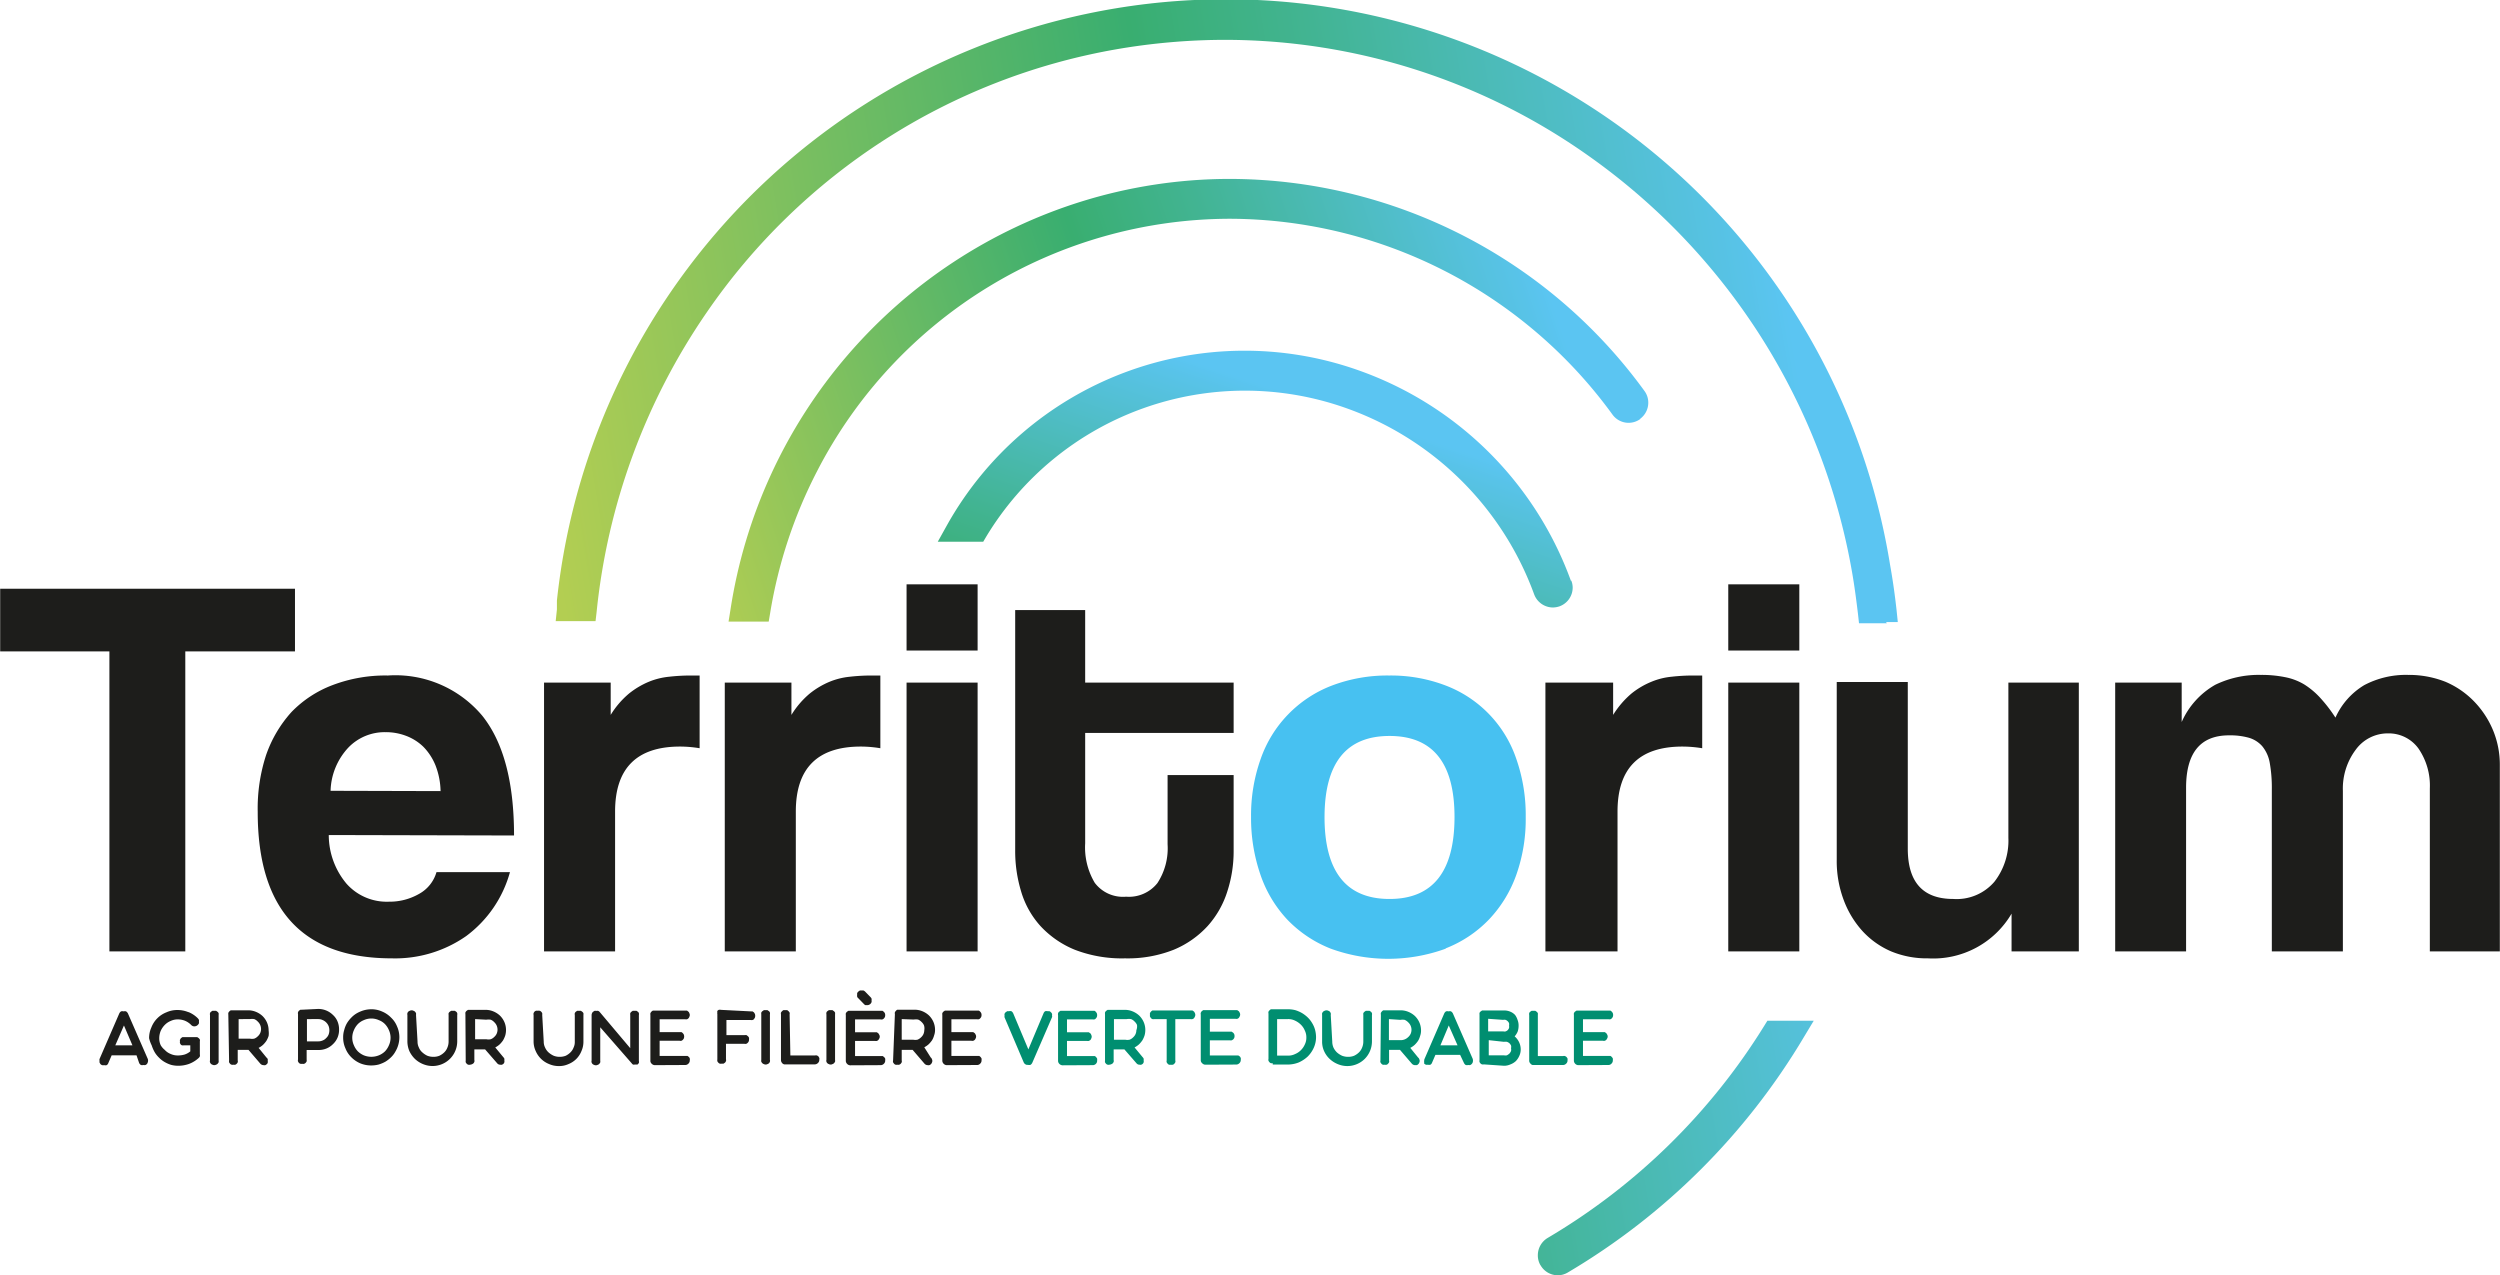 <?xml version="1.0" encoding="UTF-8"?> <svg xmlns="http://www.w3.org/2000/svg" xmlns:xlink="http://www.w3.org/1999/xlink" width="58.21mm" height="29.69mm" viewBox="0 0 165 84.17"> <defs> <style> .cls-1 { fill: url(#Dégradé_sans_nom_3); } .cls-2 { fill: url(#Dégradé_sans_nom_3-2); } .cls-3 { fill: url(#Dégradé_sans_nom_3-3); } .cls-4 { fill: #1d1d1b; } .cls-5 { fill: #47c1f1; } .cls-6 { fill: #008e70; } </style> <linearGradient id="Dégradé_sans_nom_3" data-name="Dégradé sans nom 3" x1="89.35" y1="484.91" x2="89.7" y2="484.91" gradientTransform="matrix(-231.67, 40.85, 40.85, 231.67, 1012.16, -115950.74)" gradientUnits="userSpaceOnUse"> <stop offset="0" stop-color="#5bc5f2"></stop> <stop offset="0.03" stop-color="#58c3e8"></stop> <stop offset="0.34" stop-color="#42b492"></stop> <stop offset="0.48" stop-color="#39ae70"></stop> <stop offset="1" stop-color="#b3ce52"></stop> </linearGradient> <linearGradient id="Dégradé_sans_nom_3-2" x1="89.35" y1="484.07" x2="89.7" y2="484.07" gradientTransform="matrix(-161.62, 50.18, 50.18, 161.62, -9749.71, -82703.47)" xlink:href="#Dégradé_sans_nom_3"></linearGradient> <linearGradient id="Dégradé_sans_nom_3-3" x1="86.53" y1="483.52" x2="86.88" y2="483.52" gradientTransform="matrix(-37.14, 107.86, 107.86, 37.14, -48852.5, -27264.54)" xlink:href="#Dégradé_sans_nom_3"></linearGradient> </defs> <g id="Calque_2" data-name="Calque 2"> <g id="Calque_1-2" data-name="Calque 1"> <path class="cls-1" d="M101.67,83.51a1.27,1.27,0,0,1-.17-.66,1.33,1.33,0,0,1,.64-1.13h0a41.78,41.78,0,0,0,14.3-14l.21-.34h3.06l-.65,1.08A44.45,44.45,0,0,1,103.47,84h0a1.28,1.28,0,0,1-.65.18,1.31,1.31,0,0,1-1.14-.66h0m22.86-42.38h-1.84l-.07-.63c-.11-.92-.23-1.84-.39-2.75a42.57,42.57,0,0,0-17.29-27.4A41.57,41.57,0,0,0,80.86,2.63a42.27,42.27,0,0,0-7.22.63,41.43,41.43,0,0,0-27,17.36A42.42,42.42,0,0,0,39.37,40.4L39.3,41H36.67l.08-.77c0-.18,0-.38,0-.59h0a44.41,44.41,0,0,1,88-2.36c.18,1,.32,2,.43,3l.08.78h-.78"></path> <path class="cls-2" d="M108.26,27.66a1.31,1.31,0,0,1-1.83-.29h0A31.33,31.33,0,0,0,81.21,14.44,30.71,30.71,0,0,0,53.93,31.09a31.38,31.38,0,0,0-3.1,9.35l-.1.59H48.08l.13-.81A33.54,33.54,0,0,1,71.35,13.31a33,33,0,0,1,9.85-1.5,33.91,33.91,0,0,1,27.34,14,1.29,1.29,0,0,1,.25.77,1.32,1.32,0,0,1-.53,1.06"></path> <path class="cls-3" d="M103.71,38.33a1.25,1.25,0,0,1,.09.46,1.32,1.32,0,0,1-.86,1.23,1.42,1.42,0,0,1-.45.08,1.33,1.33,0,0,1-1.23-.86h0A20.5,20.5,0,0,0,88.82,26.93a19.95,19.95,0,0,0-23.73,8.49l-.2.34h-3l.59-1.06a22.51,22.51,0,0,1,27.2-10.25,23.09,23.09,0,0,1,14,13.88"></path> <path class="cls-4" d="M165,62.8V50.5a5.93,5.93,0,0,0-.45-2.3,6.08,6.08,0,0,0-1.24-1.89A5.75,5.75,0,0,0,161.4,45a6.55,6.55,0,0,0-2.45-.45,5.88,5.88,0,0,0-2.89.67,4.77,4.77,0,0,0-1.91,2.15,9.8,9.8,0,0,0-1-1.3,5.12,5.12,0,0,0-1.06-.89,3.88,3.88,0,0,0-1.26-.48,7.8,7.8,0,0,0-1.61-.15,6.57,6.57,0,0,0-3,.65A5.27,5.27,0,0,0,144,47.66v-2.6h-4.39V62.8h4.68V52q0-3.47,2.85-3.46a4.53,4.53,0,0,1,1.3.16,1.88,1.88,0,0,1,.88.56,2.36,2.36,0,0,1,.49,1.08,9.45,9.45,0,0,1,.14,1.77V62.8h4.69V52.2a4.27,4.27,0,0,1,.84-2.7,2.61,2.61,0,0,1,2.15-1.09,2.42,2.42,0,0,1,2,1,4.31,4.31,0,0,1,.75,2.63V62.8Zm-27.79,0V45.06h-4.65V55.3a4.42,4.42,0,0,1-.92,2.9,3.28,3.28,0,0,1-2.72,1.14q-3,0-3-3.32v-11h-4.69V56.74a7.3,7.3,0,0,0,.46,2.67,6.32,6.32,0,0,0,1.24,2.05,5.52,5.52,0,0,0,1.89,1.34,6.16,6.16,0,0,0,2.43.46,6,6,0,0,0,5.52-2.95V62.8ZM118.76,38.57h-4.69v4.37h4.69Zm0,6.49h-4.69V62.8h4.69Zm-12,17.74V53.57q0-4.29,4.29-4.29a8.25,8.25,0,0,1,1.3.11v-4.8h-.62a12.7,12.7,0,0,0-1.4.08,4.62,4.62,0,0,0-1.35.34,5.3,5.3,0,0,0-1.3.77,6,6,0,0,0-1.21,1.41V45.06H102V62.8Z"></path> <path class="cls-5" d="M95.42,62.6a8,8,0,0,0,2.85-1.9,8.31,8.31,0,0,0,1.8-2.93,11,11,0,0,0,.63-3.84,11.24,11.24,0,0,0-.63-3.86,7.88,7.88,0,0,0-4.63-4.81,10.1,10.1,0,0,0-3.75-.67,10.3,10.3,0,0,0-3.8.67,8,8,0,0,0-4.69,4.85,11.09,11.09,0,0,0-.63,3.82,11.44,11.44,0,0,0,.61,3.78,8.19,8.19,0,0,0,1.79,3,8.07,8.07,0,0,0,2.86,1.91,11.08,11.08,0,0,0,7.59,0m-8-8.67q0-5.37,4.29-5.37T96,53.93c0,3.6-1.43,5.41-4.29,5.41s-4.29-1.81-4.29-5.41"></path> <path class="cls-4" d="M77.06,55.73a4.2,4.2,0,0,1-.67,2.56,2.4,2.4,0,0,1-2.07.9,2.33,2.33,0,0,1-2.07-.92,4.57,4.57,0,0,1-.63-2.61V48.38h9.8V45.06h-9.8V40.27H67V56.13a9.17,9.17,0,0,0,.4,2.74,5.87,5.87,0,0,0,1.28,2.27,6.36,6.36,0,0,0,2.25,1.55,8.63,8.63,0,0,0,3.32.57,8.24,8.24,0,0,0,3.22-.57,6.32,6.32,0,0,0,2.24-1.57A6.18,6.18,0,0,0,81,58.85a8.56,8.56,0,0,0,.42-2.69v-5H77.06ZM64.52,38.57H59.83v4.37h4.69Zm0,6.49H59.83V62.8h4.69Zm-12,17.74V53.57q0-4.29,4.29-4.29a8,8,0,0,1,1.29.11v-4.8h-.61a12.7,12.7,0,0,0-1.4.08,4.76,4.76,0,0,0-1.36.34,5.43,5.43,0,0,0-1.29.77,5.77,5.77,0,0,0-1.21,1.41V45.06h-4.4V62.8Zm-11.93,0V53.57q0-4.29,4.29-4.29a8,8,0,0,1,1.29.11v-4.8h-.61a12.7,12.7,0,0,0-1.4.08,4.76,4.76,0,0,0-1.36.34,5.43,5.43,0,0,0-1.29.77,5.77,5.77,0,0,0-1.21,1.41V45.06h-4.4V62.8Zm-6.67-7.65q0-5.3-2.11-7.92a7.48,7.48,0,0,0-6.22-2.64,9.81,9.81,0,0,0-3.64.63A7.41,7.41,0,0,0,19.23,47a8.27,8.27,0,0,0-1.68,2.85A11.37,11.37,0,0,0,17,53.6q0,9.66,8.86,9.66a8.19,8.19,0,0,0,4.9-1.47,7.84,7.84,0,0,0,2.89-4.22H28.8A2.39,2.39,0,0,1,27.66,59a3.91,3.91,0,0,1-2,.52,3.55,3.55,0,0,1-2.8-1.19,5,5,0,0,1-1.17-3.21ZM21.81,52.2A4.34,4.34,0,0,1,23,49.33a3.32,3.32,0,0,1,2.43-1,3.76,3.76,0,0,1,1.33.23,3.33,3.33,0,0,1,1.16.72,3.76,3.76,0,0,1,.81,1.23,4.9,4.9,0,0,1,.34,1.71ZM12.22,62.8V43h7.24V38.86H0V43H7.21V62.8Z"></path> <path class="cls-6" d="M106.15,70.3a.27.27,0,0,0,.21-.09.28.28,0,0,0,.09-.22.5.5,0,0,0,0-.12.36.36,0,0,0-.07-.1.31.31,0,0,0-.09-.07l-.12,0h-1.69v-1h1.32a.25.25,0,0,0,.12,0,.33.33,0,0,0,.1-.06l.06-.1a.25.25,0,0,0,0-.24l-.06-.1-.1-.07-.12,0h-1.32v-.85h1.69a.27.27,0,0,0,.12,0,.18.18,0,0,0,.09-.06.36.36,0,0,0,.07-.1.37.37,0,0,0,0-.24.36.36,0,0,0-.07-.1.31.31,0,0,0-.09-.07l-.12,0h-2l-.12,0-.1.07a.36.36,0,0,0-.07.1.5.5,0,0,0,0,.12v3a.29.29,0,0,0,.08.21.3.3,0,0,0,.2.1ZM101.5,67a.5.5,0,0,0,0-.12.31.31,0,0,0-.07-.09l-.1-.07-.12,0-.12,0-.1.07a.18.18,0,0,0-.06.09.27.27,0,0,0,0,.12v3a.25.25,0,0,0,.07.19.27.27,0,0,0,.15.11h2a.29.29,0,0,0,.22-.09.28.28,0,0,0,.09-.22.5.5,0,0,0,0-.12.61.61,0,0,0-.07-.1.33.33,0,0,0-.1-.06.21.21,0,0,0-.12,0H101.5Zm-2.29.32a.41.41,0,0,1,.16,0,.42.42,0,0,1,.14.09.38.38,0,0,1,.09.13.41.41,0,0,1,0,.16.45.45,0,0,1,0,.16.57.57,0,0,1-.08.13.42.42,0,0,1-.14.09.29.29,0,0,1-.16,0h-1v-.83Zm.05,1.45a.69.69,0,0,1,.2,0,.51.51,0,0,1,.16.09.58.58,0,0,1,.11.15.34.34,0,0,1,0,.18.41.41,0,0,1,0,.19.62.62,0,0,1-.11.17.91.91,0,0,1-.16.11.45.45,0,0,1-.2,0h-1v-1Zm0,1.58a1,1,0,0,0,.43-.09,1.09,1.09,0,0,0,.36-.22,1.18,1.18,0,0,0,.23-.35,1,1,0,0,0,.09-.42,1.13,1.13,0,0,0-.11-.48,1.2,1.2,0,0,0-.29-.38,1.16,1.16,0,0,0,.2-.32,1.21,1.21,0,0,0,.06-.38,1,1,0,0,0-.07-.39A1.07,1.07,0,0,0,100,67a.87.87,0,0,0-.32-.22,1,1,0,0,0-.39-.08H97.94l-.12,0-.1.07a.31.31,0,0,0-.07.09.5.5,0,0,0,0,.12v3a.37.37,0,0,0,0,.12.36.36,0,0,0,.07.1.21.21,0,0,0,.1.06.27.27,0,0,0,.12,0Zm-3.64-2.66L96.2,69H95.07Zm1,2.47a.33.33,0,0,0,.12.14.34.34,0,0,0,.17,0,.28.28,0,0,0,.13,0,.3.3,0,0,0,.16-.17.4.4,0,0,0,0-.24l-1.31-3a.37.37,0,0,0-.12-.13.28.28,0,0,0-.16,0,.31.31,0,0,0-.17,0,.33.33,0,0,0-.12.14l-1.3,3A.28.28,0,0,0,94,70a.2.2,0,0,0,0,.11.31.31,0,0,0,0,.1.41.41,0,0,0,.11.07.31.31,0,0,0,.13,0,.34.34,0,0,0,.17,0,.26.26,0,0,0,.11-.14l.22-.51h1.63Zm-4.2-2.84a.93.93,0,0,1,.29,0,.73.73,0,0,1,.23.16.69.69,0,0,1,.16.22.67.67,0,0,1,.06.28.66.66,0,0,1-.06.27.65.65,0,0,1-.16.21.7.7,0,0,1-.52.2h-.75V67.27ZM91.11,70a.22.22,0,0,0,0,.12.36.36,0,0,0,.07.1.18.18,0,0,0,.09.06.27.27,0,0,0,.12,0,.28.28,0,0,0,.13,0,.18.18,0,0,0,.09-.06.36.36,0,0,0,.07-.1.22.22,0,0,0,0-.12v-.7h.72l.79.92a.29.29,0,0,0,.21.09l.11,0a.24.24,0,0,0,.09-.06.23.23,0,0,0,.07-.1.25.25,0,0,0,0-.24.17.17,0,0,0-.07-.1l-.52-.64a1.37,1.37,0,0,0,.29-.2,1.78,1.78,0,0,0,.22-.26,1.22,1.22,0,0,0,.14-.33,1,1,0,0,0,.06-.36,1.32,1.32,0,0,0-.11-.53,1.37,1.37,0,0,0-.29-.42,1.44,1.44,0,0,0-.44-.28,1.32,1.32,0,0,0-.53-.1h-1l-.12,0a.31.31,0,0,0-.09.07.36.36,0,0,0-.07.1.25.25,0,0,0,0,.12Zm-3.28-3a.27.27,0,0,0,0-.12.33.33,0,0,0-.06-.1.21.21,0,0,0-.1-.06.26.26,0,0,0-.24,0,.21.21,0,0,0-.1.06.36.36,0,0,0-.07.1.5.5,0,0,0,0,.12v1.75a1.51,1.51,0,0,0,.13.63,1.59,1.59,0,0,0,.37.52,1.72,1.72,0,0,0,.53.34,1.62,1.62,0,0,0,1.27,0,1.63,1.63,0,0,0,.51-.34,1.64,1.64,0,0,0,.48-1.15V67a.27.27,0,0,0,0-.12.28.28,0,0,0-.06-.09l-.1-.07-.12,0-.12,0-.1.07a.31.31,0,0,0-.07.09.5.5,0,0,0,0,.12v1.76a1,1,0,0,1-.08.39.89.89,0,0,1-.21.32,1.21,1.21,0,0,1-.32.22,1,1,0,0,1-.39.07,1.09,1.09,0,0,1-.4-.07,1.33,1.33,0,0,1-.34-.22,1.09,1.09,0,0,1-.23-.32,1,1,0,0,1-.08-.39ZM85,67.27a1,1,0,0,1,.47.1,1.36,1.36,0,0,1,.39.27,1.16,1.16,0,0,1,.26.39,1,1,0,0,1,.1.46,1,1,0,0,1-.1.45,1.22,1.22,0,0,1-.26.38,1.16,1.16,0,0,1-.39.26,1,1,0,0,1-.47.1h-.71V67.27Zm-1,3h1a2,2,0,0,0,.72-.14,2.16,2.16,0,0,0,.59-.39,1.94,1.94,0,0,0,.4-.58,1.71,1.71,0,0,0,.15-.71,2,2,0,0,0-.07-.49,1.66,1.66,0,0,0-.19-.43,1.76,1.76,0,0,0-.29-.37,2.12,2.12,0,0,0-.38-.29,2.17,2.17,0,0,0-.44-.19,2,2,0,0,0-.49-.06H84l-.12,0a.46.46,0,0,0-.16.16.25.25,0,0,0,0,.12v3a.22.22,0,0,0,0,.12.36.36,0,0,0,.07.1.18.18,0,0,0,.09.06.27.27,0,0,0,.12,0Zm-2.42,0a.29.29,0,0,0,.22-.09.28.28,0,0,0,.09-.22.27.27,0,0,0,0-.12.33.33,0,0,0-.06-.1l-.1-.07-.12,0H79.85v-1h1.32a.22.22,0,0,0,.12,0,.33.33,0,0,0,.1-.06.36.36,0,0,0,.07-.1.37.37,0,0,0,0-.24.36.36,0,0,0-.07-.1l-.1-.07-.12,0H79.85v-.85h1.69a.24.24,0,0,0,.12,0,.21.21,0,0,0,.1-.06.33.33,0,0,0,.06-.1.25.25,0,0,0,0-.24.33.33,0,0,0-.06-.1l-.1-.07-.12,0h-2l-.13,0-.1.07-.06.1a.27.27,0,0,0,0,.12v3a.26.26,0,0,0,.09.21.3.3,0,0,0,.2.1Zm-3-3a.27.27,0,0,0,.12,0,.21.21,0,0,0,.1-.06.33.33,0,0,0,.06-.1.26.26,0,0,0,0-.24.33.33,0,0,0-.06-.1l-.1-.07-.12,0H76.18l-.12,0a.31.31,0,0,0-.09.07.36.36,0,0,0-.07.1.22.22,0,0,0,0,.12.25.25,0,0,0,0,.12.61.61,0,0,0,.07.1.18.18,0,0,0,.09.06.27.27,0,0,0,.12,0H77V70a.22.22,0,0,0,0,.12.36.36,0,0,0,.07.1.18.18,0,0,0,.09.06.27.27,0,0,0,.12,0,.21.21,0,0,0,.12,0,.17.17,0,0,0,.1-.06.36.36,0,0,0,.07-.1.21.21,0,0,0,0-.12V67.27Zm-4.22,0a.93.93,0,0,1,.29,0,.63.63,0,0,1,.23.16.69.69,0,0,1,.16.22A.67.67,0,0,1,75,68a.66.66,0,0,1-.06.27.65.65,0,0,1-.16.21.61.61,0,0,1-.23.15.71.71,0,0,1-.29,0h-.74V67.27ZM72.93,70a.37.37,0,0,0,0,.12.36.36,0,0,0,.07.1.21.21,0,0,0,.1.06.21.21,0,0,0,.12,0,.41.41,0,0,0,.22-.09.33.33,0,0,0,.06-.1.21.21,0,0,0,0-.12v-.7h.71l.8.92a.25.25,0,0,0,.2.09.23.23,0,0,0,.11,0,.27.27,0,0,0,.1-.06.21.21,0,0,0,.06-.1.27.27,0,0,0,0-.12.5.5,0,0,0,0-.12.36.36,0,0,0-.07-.1l-.53-.64a1.37,1.37,0,0,0,.29-.2,1.78,1.78,0,0,0,.22-.26,1.66,1.66,0,0,0,.15-.33,1.36,1.36,0,0,0,.05-.36,1.32,1.32,0,0,0-.11-.53,1.37,1.37,0,0,0-.29-.42,1.44,1.44,0,0,0-.44-.28,1.32,1.32,0,0,0-.53-.1h-1l-.12,0-.1.07a.36.36,0,0,0-.07.1.5.5,0,0,0,0,.12Zm-.82.31a.29.29,0,0,0,.3-.31.5.5,0,0,0,0-.12.36.36,0,0,0-.07-.1.22.22,0,0,0-.09-.07l-.12,0H70.42v-1h1.32a.25.25,0,0,0,.12,0,.33.33,0,0,0,.1-.06.21.21,0,0,0,.06-.1.25.25,0,0,0,0-.24.21.21,0,0,0-.06-.1l-.1-.07-.12,0H70.42v-.85h1.69a.27.27,0,0,0,.12,0,.15.15,0,0,0,.09-.06.36.36,0,0,0,.07-.1.37.37,0,0,0,0-.24.36.36,0,0,0-.07-.1.22.22,0,0,0-.09-.07l-.12,0h-2l-.12,0-.1.07a.21.21,0,0,0-.06.1.27.27,0,0,0,0,.12v3a.29.29,0,0,0,.08.21.32.32,0,0,0,.21.1Zm-4.55-.19a.31.31,0,0,0,.08.11.34.34,0,0,0,.12.06h.08a.34.34,0,0,0,.17,0,.33.33,0,0,0,.12-.14l1.3-3a.17.17,0,0,0,0-.12.2.2,0,0,0,0-.11.23.23,0,0,0-.07-.1.26.26,0,0,0-.1-.07l-.11,0a.34.34,0,0,0-.17,0,.3.3,0,0,0-.11.14l-1,2.38-1-2.38a.33.33,0,0,0-.12-.14.3.3,0,0,0-.16,0l-.12,0-.1.07a.23.23,0,0,0-.07.1.24.24,0,0,0,0,.12.27.27,0,0,0,0,.12Z"></path> <path class="cls-4" d="M64.48,70.3a.27.27,0,0,0,.21-.09.28.28,0,0,0,.09-.22.5.5,0,0,0,0-.12.36.36,0,0,0-.07-.1.31.31,0,0,0-.09-.07l-.12,0H62.79v-1h1.32a.25.25,0,0,0,.12,0,.24.24,0,0,0,.16-.16.25.25,0,0,0,0-.24.33.33,0,0,0-.06-.1l-.1-.07-.12,0H62.79v-.85h1.69a.27.27,0,0,0,.12,0,.18.18,0,0,0,.09-.06.36.36,0,0,0,.07-.1.37.37,0,0,0,0-.24.36.36,0,0,0-.07-.1.31.31,0,0,0-.09-.07l-.12,0h-2l-.12,0-.1.07a.36.36,0,0,0-.07.1.5.5,0,0,0,0,.12v3a.29.29,0,0,0,.08.21.3.3,0,0,0,.2.1Zm-4.18-3a1,1,0,0,1,.29,0,.73.73,0,0,1,.23.16.69.69,0,0,1,.16.22A.67.67,0,0,1,61,68a.66.66,0,0,1-.06.27.65.65,0,0,1-.16.21.7.7,0,0,1-.23.15.74.74,0,0,1-.29,0h-.75V67.27ZM58.94,70a.22.22,0,0,0,0,.12.36.36,0,0,0,.07.1.18.18,0,0,0,.09.06.27.27,0,0,0,.12,0,.21.21,0,0,0,.12,0,.21.21,0,0,0,.1-.06.36.36,0,0,0,.07-.1.22.22,0,0,0,0-.12v-.7h.72l.79.92a.29.29,0,0,0,.21.09.19.19,0,0,0,.1,0,.21.21,0,0,0,.1-.06.23.23,0,0,0,.07-.1.25.25,0,0,0,0-.24.17.17,0,0,0-.07-.1L61,69.13a1.37,1.37,0,0,0,.29-.2,1.78,1.78,0,0,0,.22-.26,1.22,1.22,0,0,0,.14-.33,1,1,0,0,0,.06-.36,1.32,1.32,0,0,0-.11-.53,1.37,1.37,0,0,0-.29-.42,1.44,1.44,0,0,0-.44-.28,1.35,1.35,0,0,0-.53-.1h-1l-.12,0a.31.31,0,0,0-.09.07.36.36,0,0,0-.07.1.25.25,0,0,0,0,.12Zm-2.3-4.11a.2.2,0,0,1-.07-.1.27.27,0,0,1,0-.12.36.36,0,0,1,0-.11.28.28,0,0,1,.08-.11l.1-.07.12,0,.11,0a.41.41,0,0,1,.11.07l.36.37a.36.36,0,0,1,.07.1.5.5,0,0,1,0,.12.36.36,0,0,1,0,.11.41.41,0,0,1-.07.11.31.31,0,0,1-.22.09l-.12,0a.35.35,0,0,1-.1-.08Zm1.47,4.42a.29.29,0,0,0,.22-.09.28.28,0,0,0,.09-.22.5.5,0,0,0,0-.12.36.36,0,0,0-.07-.1l-.09-.07-.13,0H56.43v-1h1.32a.25.25,0,0,0,.12,0,.33.33,0,0,0,.1-.06l.06-.1a.25.25,0,0,0,0-.24l-.06-.1-.1-.07-.12,0H56.43v-.85h1.68a.28.28,0,0,0,.13,0,.24.24,0,0,0,.09-.06.36.36,0,0,0,.07-.1.37.37,0,0,0,0-.24.36.36,0,0,0-.07-.1l-.09-.07-.13,0h-2l-.12,0-.1.07a.36.36,0,0,0-.07.1.5.5,0,0,0,0,.12v3a.29.29,0,0,0,.08.21.3.3,0,0,0,.2.1Zm-3-3.35a.5.5,0,0,0,0-.12.31.31,0,0,0-.07-.09l-.1-.07-.12,0-.12,0-.1.07a.18.18,0,0,0-.06.09.27.27,0,0,0,0,.12v3a.21.21,0,0,0,0,.12.24.24,0,0,0,.16.16.25.25,0,0,0,.24,0,.21.21,0,0,0,.1-.06.36.36,0,0,0,.07-.1.37.37,0,0,0,0-.12Zm-3,0a.25.25,0,0,0,0-.12.46.46,0,0,0-.16-.16l-.13,0-.12,0a.46.46,0,0,0-.16.16.25.25,0,0,0,0,.12v3a.29.29,0,0,0,.06.19.26.26,0,0,0,.16.11h2a.31.31,0,0,0,.22-.09.28.28,0,0,0,.09-.22.27.27,0,0,0,0-.12l-.06-.1a.33.33,0,0,0-.1-.06.27.27,0,0,0-.12,0H52.16Zm-1.3,0a.27.27,0,0,0,0-.12.18.18,0,0,0-.06-.09l-.1-.07-.12,0-.12,0-.1.07a.31.31,0,0,0-.07.09.5.5,0,0,0,0,.12v3a.37.37,0,0,0,0,.12.36.36,0,0,0,.07.1.21.21,0,0,0,.1.06.26.26,0,0,0,.24,0,.24.24,0,0,0,.16-.16.21.21,0,0,0,0-.12Zm-3.23-.3a.33.33,0,0,0-.15,0,.31.31,0,0,0-.09.07.2.2,0,0,0,0,.09.22.22,0,0,0,0,.11v3a.37.37,0,0,0,0,.12.36.36,0,0,0,.07.1.24.24,0,0,0,.09.06.28.28,0,0,0,.13,0l.12,0,.1-.07a.33.33,0,0,0,.06-.1.21.21,0,0,0,0-.12V68.9h1.21a.27.27,0,0,0,.13,0,.24.24,0,0,0,.09-.06.27.27,0,0,0,.09-.21.51.51,0,0,0,0-.13.36.36,0,0,0-.07-.1l-.09-.07a.27.27,0,0,0-.13,0H47.94v-1h1.6a.27.27,0,0,0,.12,0,.21.21,0,0,0,.1-.06l.06-.1a.37.37,0,0,0,0-.24l-.06-.1-.1-.07-.12,0ZM45.21,70.3a.29.29,0,0,0,.22-.09.28.28,0,0,0,.09-.22.27.27,0,0,0,0-.12.21.21,0,0,0-.06-.1l-.09-.07-.13,0H43.53v-1h1.32a.25.25,0,0,0,.12,0,.28.28,0,0,0,.09-.06.36.36,0,0,0,.07-.1.37.37,0,0,0,0-.24.36.36,0,0,0-.07-.1.31.31,0,0,0-.09-.07l-.12,0H43.53v-.85h1.68a.28.28,0,0,0,.13,0,.24.24,0,0,0,.09-.06.21.21,0,0,0,.06-.1.25.25,0,0,0,0-.24.21.21,0,0,0-.06-.1l-.09-.07-.13,0h-2l-.12,0a.26.26,0,0,0-.1.07.36.36,0,0,0-.07.1.5.5,0,0,0,0,.12v3a.25.25,0,0,0,.08.21.3.3,0,0,0,.2.1Zm-3.53-.12a.38.38,0,0,0,.09.09.27.27,0,0,0,.12,0h0l.1,0,.08,0s.06-.06.09-.1a.32.32,0,0,0,0-.14V67a.27.27,0,0,0,0-.12.18.18,0,0,0-.06-.09l-.1-.07-.12,0-.12,0-.1.07a.31.31,0,0,0-.07.09.5.5,0,0,0,0,.12v2.19l-2-2.37a.31.31,0,0,0-.11-.09.28.28,0,0,0-.13,0,.25.25,0,0,0-.13,0l-.1.07a.32.32,0,0,0-.08.21v3a.21.21,0,0,0,0,.12.24.24,0,0,0,.16.16.26.26,0,0,0,.24,0,.21.21,0,0,0,.1-.06.36.36,0,0,0,.07-.1.37.37,0,0,0,0-.12v-2.2ZM35.78,67a.5.5,0,0,0,0-.12.36.36,0,0,0-.07-.1.21.21,0,0,0-.1-.06.21.21,0,0,0-.12,0,.27.27,0,0,0-.12,0,.21.21,0,0,0-.1.06.33.33,0,0,0-.06.1.27.27,0,0,0,0,.12v1.75a1.52,1.52,0,0,0,.14.63,1.61,1.61,0,0,0,.89.86,1.56,1.56,0,0,0,.64.13,1.45,1.45,0,0,0,.63-.13,1.52,1.52,0,0,0,.86-.86,1.51,1.51,0,0,0,.13-.63V67a.5.5,0,0,0,0-.12.31.31,0,0,0-.07-.09l-.1-.07-.12,0-.12,0-.1.07a.28.28,0,0,0-.06.09.27.27,0,0,0,0,.12v1.76a.85.85,0,0,1-.08.39.89.89,0,0,1-.21.32,1.16,1.16,0,0,1-.31.22,1.07,1.07,0,0,1-.39.07,1.05,1.05,0,0,1-.4-.07,1.33,1.33,0,0,1-.34-.22.94.94,0,0,1-.23-.32.86.86,0,0,1-.09-.39Zm-3.69.31a.93.93,0,0,1,.29,0,.63.63,0,0,1,.23.16.69.69,0,0,1,.16.22.67.67,0,0,1,.06.28.66.66,0,0,1-.06.27.65.65,0,0,1-.16.21.61.61,0,0,1-.23.15.71.71,0,0,1-.29,0h-.74V67.27ZM30.73,70a.37.37,0,0,0,0,.12.36.36,0,0,0,.07.1.21.21,0,0,0,.1.06.21.21,0,0,0,.12,0,.41.41,0,0,0,.22-.09.33.33,0,0,0,.06-.1.21.21,0,0,0,0-.12v-.7h.71l.8.92a.25.25,0,0,0,.2.09.23.23,0,0,0,.11,0,.27.27,0,0,0,.1-.06.21.21,0,0,0,.06-.1.27.27,0,0,0,0-.12.5.5,0,0,0,0-.12.36.36,0,0,0-.07-.1l-.53-.64a1.37,1.37,0,0,0,.29-.2,1.78,1.78,0,0,0,.22-.26,1.66,1.66,0,0,0,.15-.33,1.36,1.36,0,0,0,.05-.36,1.32,1.32,0,0,0-.11-.53,1.37,1.37,0,0,0-.29-.42,1.44,1.44,0,0,0-.44-.28,1.32,1.32,0,0,0-.53-.1H31l-.12,0-.1.07a.36.36,0,0,0-.07.1.5.5,0,0,0,0,.12Zm-3.28-3a.5.5,0,0,0,0-.12.36.36,0,0,0-.07-.1.21.21,0,0,0-.1-.06.25.25,0,0,0-.24,0,.24.24,0,0,0-.16.16.27.27,0,0,0,0,.12v1.75a1.69,1.69,0,0,0,.13.63,1.76,1.76,0,0,0,.37.52,1.72,1.72,0,0,0,.53.34,1.63,1.63,0,0,0,2.26-1.49V67a.27.27,0,0,0,0-.12.18.18,0,0,0-.06-.09l-.1-.07-.12,0-.12,0-.1.07a.31.31,0,0,0-.07.09.5.5,0,0,0,0,.12v1.76a1,1,0,0,1-.08.39.89.89,0,0,1-.21.32,1.21,1.21,0,0,1-.32.22,1,1,0,0,1-.39.07,1.09,1.09,0,0,1-.4-.07,1.27,1.27,0,0,1-.33-.22.82.82,0,0,1-.23-.32.86.86,0,0,1-.09-.39ZM25,67.34a1.11,1.11,0,0,1,.4.26,1.31,1.31,0,0,1,.26.4,1.2,1.2,0,0,1,0,1,1.31,1.31,0,0,1-.26.4,1.26,1.26,0,0,1-.4.26,1.33,1.33,0,0,1-1,0,1.33,1.33,0,0,1-.39-.26,1.31,1.31,0,0,1-.26-.4,1.2,1.2,0,0,1,0-1,1.31,1.31,0,0,1,.26-.4,1.16,1.16,0,0,1,.39-.26,1.2,1.2,0,0,1,1,0m-1-.65a2.25,2.25,0,0,0-.45.19,1.69,1.69,0,0,0-.37.29,2.06,2.06,0,0,0-.29.37,1.77,1.77,0,0,0-.18.45,1.57,1.57,0,0,0-.07.49,1.72,1.72,0,0,0,.15.72,1.69,1.69,0,0,0,.39.59,1.87,1.87,0,0,0,.59.4,1.89,1.89,0,0,0,.72.14,2,2,0,0,0,.49-.06,2.25,2.25,0,0,0,.45-.19,2.06,2.06,0,0,0,.37-.29,1.53,1.53,0,0,0,.29-.38,1.84,1.84,0,0,0,.26-.93,1.72,1.72,0,0,0-.15-.72,1.62,1.62,0,0,0-.4-.59,1.76,1.76,0,0,0-.59-.4,1.72,1.72,0,0,0-.72-.15,1.93,1.93,0,0,0-.49.07m-3,.58a.67.67,0,0,1,.28.06.74.74,0,0,1,.4.4.81.81,0,0,1,0,.56.63.63,0,0,1-.16.23.6.6,0,0,1-.23.16.72.72,0,0,1-.29.06h-.75V67.27Zm-1.06-.62-.12,0-.1.07a.33.33,0,0,0-.06.1.27.27,0,0,0,0,.12v3a.21.21,0,0,0,0,.12.33.33,0,0,0,.06.1.21.21,0,0,0,.1.06.27.27,0,0,0,.12,0,.21.21,0,0,0,.12,0,.21.21,0,0,0,.1-.06.36.36,0,0,0,.07-.1.37.37,0,0,0,0-.12v-.63H21a1.37,1.37,0,0,0,.54-.1,1.3,1.3,0,0,0,.43-.29,1.28,1.28,0,0,0,.3-.43,1.32,1.32,0,0,0,.1-.53,1.35,1.35,0,0,0-.1-.53,1.19,1.19,0,0,0-.3-.43,1.37,1.37,0,0,0-1-.4Zm-3.46.62a.93.93,0,0,1,.29,0,.63.63,0,0,1,.23.16.69.69,0,0,1,.16.22.67.67,0,0,1,.06.28.66.66,0,0,1-.06.27.65.65,0,0,1-.16.21.61.61,0,0,1-.23.15.71.71,0,0,1-.29,0h-.74V67.27ZM15.11,70a.37.37,0,0,0,0,.12.36.36,0,0,0,.07.1.17.17,0,0,0,.1.06.21.21,0,0,0,.12,0,.27.27,0,0,0,.12,0,.18.18,0,0,0,.09-.06.23.23,0,0,0,.07-.1.21.21,0,0,0,0-.12v-.7h.71l.79.92a.29.29,0,0,0,.21.09.23.23,0,0,0,.11,0,.24.24,0,0,0,.09-.06.17.17,0,0,0,.07-.1.27.27,0,0,0,0-.12.5.5,0,0,0,0-.12.25.25,0,0,0-.08-.1l-.52-.64a1.37,1.37,0,0,0,.29-.2,1.78,1.78,0,0,0,.22-.26,1.66,1.66,0,0,0,.15-.33,1.36,1.36,0,0,0,0-.36,1.32,1.32,0,0,0-.11-.53,1.37,1.37,0,0,0-.29-.42,1.44,1.44,0,0,0-.44-.28,1.32,1.32,0,0,0-.53-.1h-1l-.12,0a.26.26,0,0,0-.1.07.36.36,0,0,0-.07.1.5.5,0,0,0,0,.12Zm-.69-3a.5.5,0,0,0,0-.12.31.31,0,0,0-.07-.09l-.1-.07-.12,0-.12,0-.1.07a.18.18,0,0,0-.06.09.27.27,0,0,0,0,.12v3a.21.21,0,0,0,0,.12.24.24,0,0,0,.16.16.26.26,0,0,0,.24,0,.21.21,0,0,0,.1-.06.36.36,0,0,0,.07-.1.37.37,0,0,0,0-.12Zm-2-.19a1.89,1.89,0,0,0-.72-.14,1.72,1.72,0,0,0-.72.15,1.75,1.75,0,0,0-1,1,1.71,1.71,0,0,0-.15.71A2.08,2.08,0,0,0,10,69a2.44,2.44,0,0,0,.19.44,1.69,1.69,0,0,0,.29.37,1.76,1.76,0,0,0,.37.29,2.08,2.08,0,0,0,.43.19,1.84,1.84,0,0,0,.47.06,2.12,2.12,0,0,0,.71-.12,2,2,0,0,0,.65-.4.3.3,0,0,0,.07-.1.28.28,0,0,0,0-.13v-.86a.25.25,0,0,0,0-.12.31.31,0,0,0-.07-.09l-.1-.07-.12,0h-.74l-.12,0-.1.07-.06.1a.2.2,0,0,0,0,.11.22.22,0,0,0,0,.12.44.44,0,0,0,.06.1A.23.23,0,0,0,12,69a.27.27,0,0,0,.12,0h.43v.4a1.11,1.11,0,0,1-.38.21,1.56,1.56,0,0,1-.44.06,1.12,1.12,0,0,1-.48-.1,1.05,1.05,0,0,1-.39-.27A1.14,1.14,0,0,1,10.6,69a1.07,1.07,0,0,1-.1-.47,1.3,1.3,0,0,1,.1-.49,1.36,1.36,0,0,1,.27-.39,1.16,1.16,0,0,1,.39-.26,1.07,1.07,0,0,1,.47-.1,1.27,1.27,0,0,1,.47.09,1.25,1.25,0,0,1,.41.28.29.29,0,0,0,.21.09.33.33,0,0,0,.23-.1.36.36,0,0,0,.07-.1.43.43,0,0,0,0-.11.5.5,0,0,0,0-.12.61.61,0,0,0-.07-.1,1.87,1.87,0,0,0-.61-.41m-4.27.88L8.73,69H7.6Zm1,2.47a.33.33,0,0,0,.12.14.34.34,0,0,0,.17,0,.28.28,0,0,0,.13,0,.25.25,0,0,0,.15-.17.33.33,0,0,0,0-.24l-1.31-3a.37.37,0,0,0-.12-.13.3.3,0,0,0-.16,0,.31.31,0,0,0-.17,0,.33.33,0,0,0-.12.14l-1.3,3a.28.28,0,0,0,0,.13.37.37,0,0,0,0,.11l.06.1a.3.3,0,0,0,.11.07.31.31,0,0,0,.13,0,.34.34,0,0,0,.17,0,.26.26,0,0,0,.11-.14l.22-.51H9Z"></path> </g> </g> </svg> 